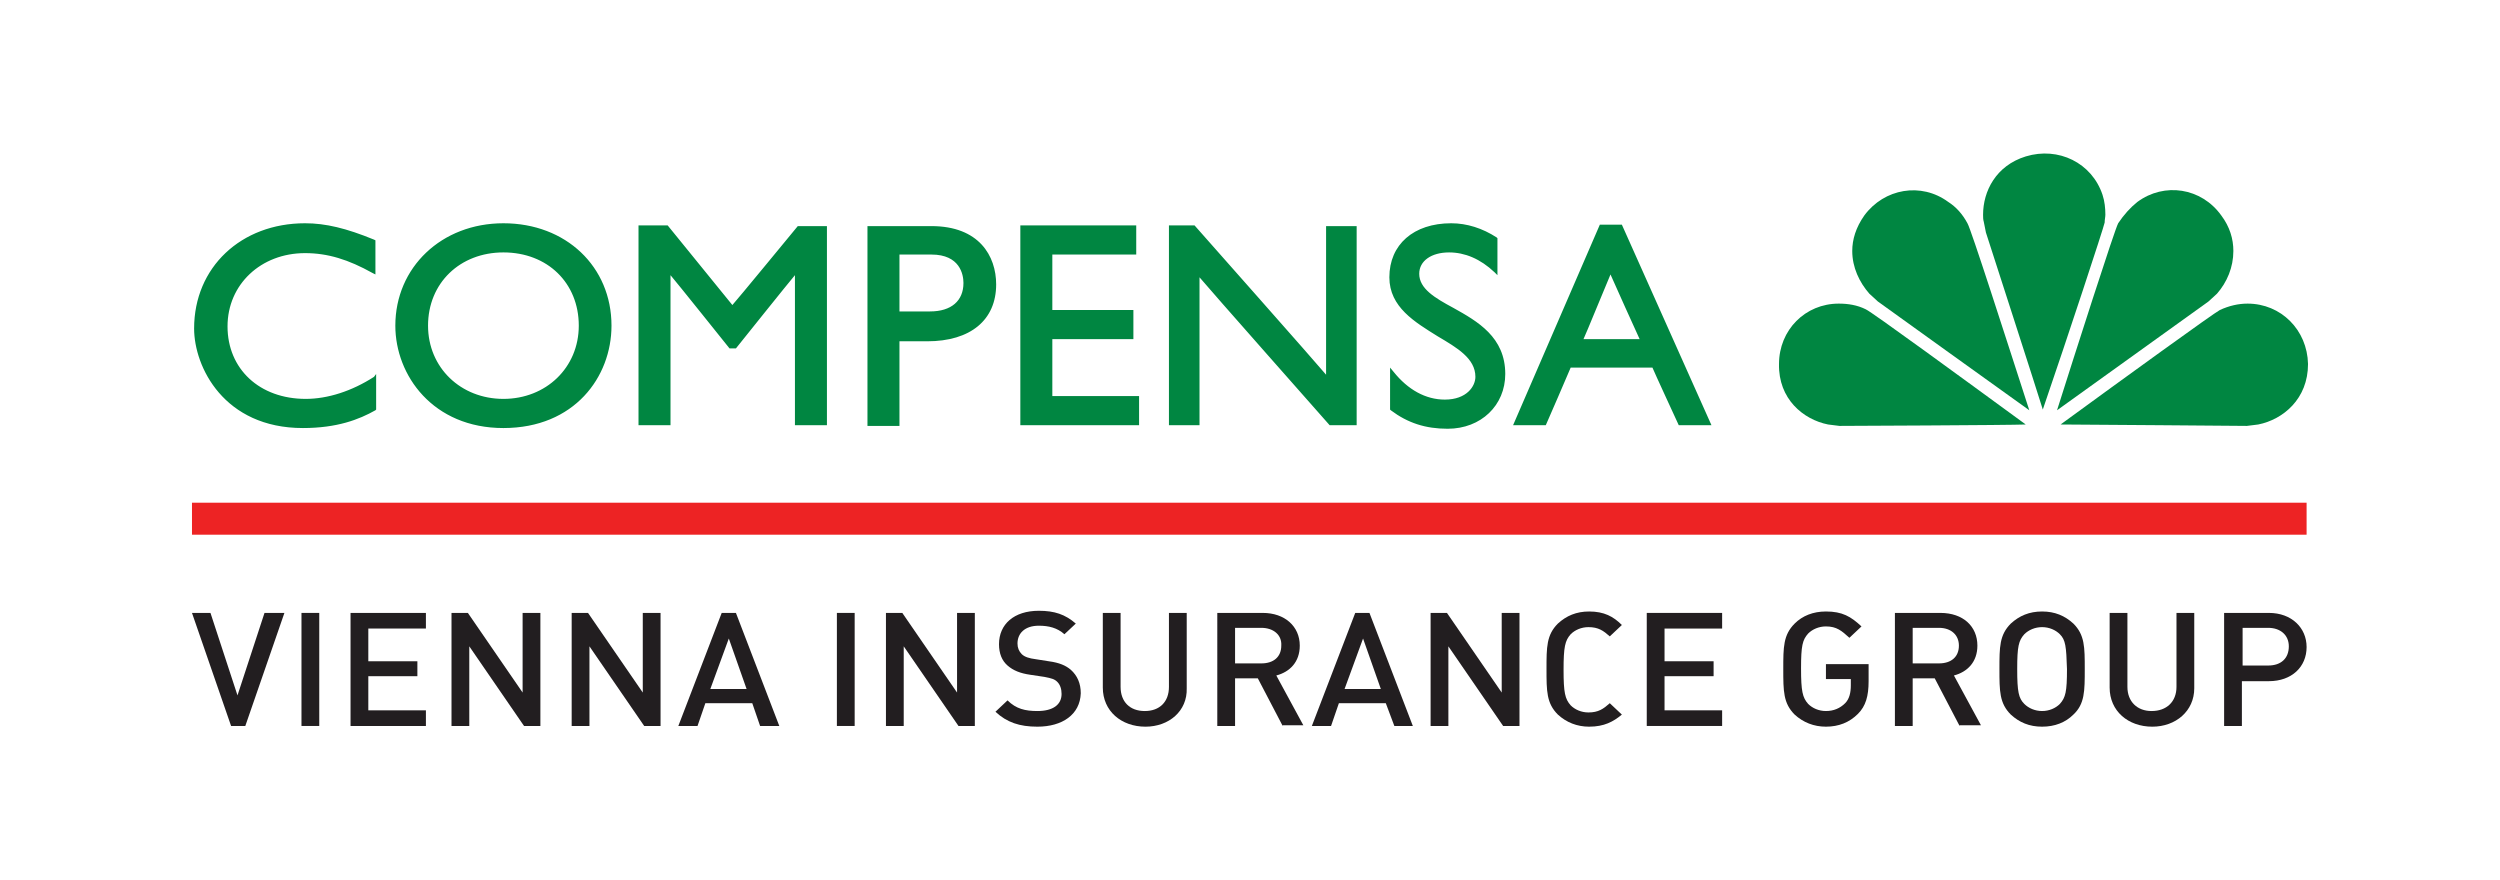 <?xml version="1.0" encoding="UTF-8" standalone="no"?>
<!-- Generator: Adobe Illustrator 25.2.0, SVG Export Plug-In . SVG Version: 6.00 Build 0)  -->

<svg
   version="1.1"
   x="0px"
   y="0px"
   viewBox="0 0 351.6 123.8"
   style="enable-background:new 0 0 351.6 123.8;"
   xml:space="preserve"
   id="svg77"
   sodipodi:docname="compensa-logo.svg"
   inkscape:version="1.2.1 (9c6d41e410, 2022-07-14)"
   xmlns:inkscape="http://www.inkscape.org/namespaces/inkscape"
   xmlns:sodipodi="http://sodipodi.sourceforge.net/DTD/sodipodi-0.dtd"
   xmlns="http://www.w3.org/2000/svg"
   xmlns:svg="http://www.w3.org/2000/svg"><defs
   id="defs81">
	

		
		
	
			
		
				
				
			</defs><sodipodi:namedview
   id="namedview79"
   pagecolor="#ffffff"
   bordercolor="#666666"
   borderopacity="1.0"
   inkscape:showpageshadow="2"
   inkscape:pageopacity="0.0"
   inkscape:pagecheckerboard="0"
   inkscape:deskcolor="#d1d1d1"
   showgrid="false"
   inkscape:zoom="3.1574449"
   inkscape:cx="158.03918"
   inkscape:cy="153.92193"
   inkscape:window-width="1920"
   inkscape:window-height="1046"
   inkscape:window-x="-11"
   inkscape:window-y="-11"
   inkscape:window-maximized="1"
   inkscape:current-layer="svg77" />
<style
   type="text/css"
   id="style2">
	.st0{fill:#FFFFFF;}
	.st1{fill:#FFFFFF;enable-background:new    ;}
</style>
<g
   id="logo_seite_1">
</g>
<g
   id="g7"
   style="fill:#ed2324;fill-opacity:1">
					<rect
   x="27"
   y="70.7"
   class="st0"
   width="297.4"
   height="4.5"
   id="rect5"
   style="fill:#ed2324;fill-opacity:1" />
				</g><g
   id="g49"
   style="fill:#221e20;fill-opacity:1">
					<path
   class="st0"
   d="m 34.5,102.1 h -2 L 27,86.2 h 2.6 l 3.8,11.6 3.8,-11.6 H 40 Z"
   id="path9"
   style="fill:#221e20;fill-opacity:1" />
					<path
   class="st0"
   d="M 42.4,102.1 V 86.2 h 2.5 v 15.9 z"
   id="path11"
   style="fill:#221e20;fill-opacity:1" />
					<path
   class="st0"
   d="M 49.3,102.1 V 86.2 h 10.6 v 2.2 H 51.8 V 93 h 6.9 v 2.1 h -6.9 v 4.8 h 8.1 v 2.2 z"
   id="path13"
   style="fill:#221e20;fill-opacity:1" />
					<path
   class="st0"
   d="M 73.7,102.1 66,90.9 v 11.2 H 63.5 V 86.2 h 2.3 l 7.7,11.2 V 86.2 H 76 v 15.9 z"
   id="path15"
   style="fill:#221e20;fill-opacity:1" />
					<path
   class="st0"
   d="M 90.6,102.1 82.9,90.9 v 11.2 H 80.4 V 86.2 h 2.3 l 7.7,11.2 V 86.2 h 2.5 v 15.9 z"
   id="path17"
   style="fill:#221e20;fill-opacity:1" />
					<path
   class="st0"
   d="m 106.9,102.1 -1.1,-3.2 h -6.6 l -1.1,3.2 h -2.7 l 6.1,-15.9 h 2 l 6.1,15.9 z m -4.4,-12.3 -2.6,7.1 h 5.1 z"
   id="path19"
   style="fill:#221e20;fill-opacity:1" />
					<path
   class="st0"
   d="M 117.7,102.1 V 86.2 h 2.5 v 15.9 z"
   id="path21"
   style="fill:#221e20;fill-opacity:1" />
					<path
   class="st0"
   d="m 134.8,102.1 -7.7,-11.2 v 11.2 h -2.5 V 86.2 h 2.3 l 7.7,11.2 V 86.2 h 2.5 v 15.9 z"
   id="path23"
   style="fill:#221e20;fill-opacity:1" />
					<path
   class="st0"
   d="m 145.9,102.2 c -2.5,0 -4.3,-0.6 -5.9,-2.1 l 1.7,-1.6 c 1.2,1.2 2.5,1.5 4.2,1.5 2.2,0 3.4,-0.9 3.4,-2.4 0,-0.7 -0.2,-1.3 -0.6,-1.7 -0.4,-0.4 -0.8,-0.5 -1.8,-0.7 l -2,-0.3 c -1.4,-0.2 -2.4,-0.6 -3.2,-1.3 -0.8,-0.7 -1.2,-1.7 -1.2,-3 0,-2.8 2.1,-4.7 5.6,-4.7 2.2,0 3.7,0.5 5.2,1.8 l -1.6,1.5 c -1,-0.9 -2.2,-1.2 -3.6,-1.2 -2,0 -3,1.1 -3,2.5 0,0.6 0.2,1.1 0.6,1.5 0.4,0.4 1.1,0.6 1.9,0.7 l 1.9,0.3 c 1.5,0.2 2.4,0.6 3.1,1.2 0.9,0.8 1.4,1.9 1.4,3.3 -0.1,3 -2.6,4.7 -6.1,4.7 z"
   id="path25"
   style="fill:#221e20;fill-opacity:1" />
					<path
   class="st0"
   d="m 161.1,102.2 c -3.4,0 -6,-2.2 -6,-5.5 V 86.2 h 2.5 v 10.4 c 0,2.1 1.3,3.4 3.4,3.4 2.1,0 3.4,-1.3 3.4,-3.4 V 86.2 h 2.5 v 10.6 c 0.1,3.2 -2.5,5.4 -5.8,5.4 z"
   id="path27"
   style="fill:#221e20;fill-opacity:1" />
					<path
   class="st0"
   d="m 180.4,102.1 -3.5,-6.7 h -3.2 v 6.7 h -2.5 V 86.2 h 6.4 c 3.1,0 5.2,1.9 5.2,4.6 0,2.3 -1.4,3.7 -3.3,4.2 l 3.8,7 h -2.9 z m -3,-13.8 h -3.7 v 5 h 3.7 c 1.7,0 2.8,-0.9 2.8,-2.5 0.1,-1.5 -1.1,-2.5 -2.8,-2.5 z"
   id="path29"
   style="fill:#221e20;fill-opacity:1" />
					<path
   class="st0"
   d="m 196.1,102.1 -1.2,-3.2 h -6.6 l -1.1,3.2 h -2.7 l 6.1,-15.9 h 2 l 6.1,15.9 z m -4.4,-12.3 -2.6,7.1 h 5.1 z"
   id="path31"
   style="fill:#221e20;fill-opacity:1" />
					<path
   class="st0"
   d="m 211.4,102.1 -7.7,-11.2 v 11.2 h -2.5 V 86.2 h 2.3 l 7.7,11.2 V 86.2 h 2.5 v 15.9 z"
   id="path33"
   style="fill:#221e20;fill-opacity:1" />
					<path
   class="st0"
   d="m 223.5,102.2 c -1.7,0 -3.2,-0.6 -4.4,-1.7 -1.6,-1.6 -1.6,-3.3 -1.6,-6.4 0,-3.1 0,-4.8 1.6,-6.4 1.2,-1.1 2.6,-1.7 4.4,-1.7 2.1,0 3.4,0.7 4.6,1.9 l -1.7,1.6 c -0.9,-0.8 -1.6,-1.3 -3,-1.3 -1,0 -1.9,0.4 -2.5,1 -0.8,0.9 -1,1.8 -1,5 0,3.2 0.2,4.1 1,5 0.6,0.6 1.5,1 2.5,1 1.4,0 2.1,-0.5 3,-1.3 l 1.7,1.6 c -1.2,1 -2.5,1.7 -4.6,1.7 z"
   id="path35"
   style="fill:#221e20;fill-opacity:1" />
					<path
   class="st0"
   d="M 231.6,102.1 V 86.2 h 10.6 v 2.2 h -8.1 V 93 h 6.9 v 2.1 h -6.9 v 4.8 h 8.1 v 2.2 z"
   id="path37"
   style="fill:#221e20;fill-opacity:1" />
					<path
   class="st0"
   d="m 261.3,100.4 c -1.2,1.2 -2.7,1.8 -4.5,1.8 -1.7,0 -3.2,-0.6 -4.4,-1.7 -1.6,-1.6 -1.6,-3.3 -1.6,-6.4 0,-3.1 0,-4.8 1.6,-6.4 1.1,-1.1 2.6,-1.7 4.4,-1.7 2.3,0 3.5,0.7 5,2.1 l -1.7,1.6 c -1.1,-1 -1.8,-1.6 -3.3,-1.6 -1,0 -1.9,0.4 -2.5,1 -0.8,0.9 -1,1.7 -1,4.9 0,3.2 0.2,4.1 1,5 0.6,0.6 1.5,1 2.5,1 1.1,0 2,-0.4 2.7,-1.1 0.6,-0.6 0.8,-1.5 0.8,-2.5 v -0.9 h -3.5 v -2.1 h 6 v 2.4 c 0,2.1 -0.4,3.5 -1.5,4.6 z"
   id="path39"
   style="fill:#221e20;fill-opacity:1" />
					<path
   class="st0"
   d="m 275.6,102.1 -3.5,-6.7 H 269 v 6.7 h -2.5 V 86.2 h 6.4 c 3.2,0 5.2,1.9 5.2,4.6 0,2.3 -1.4,3.7 -3.3,4.2 l 3.8,7 h -3 z M 272.7,88.3 H 269 v 5 h 3.7 c 1.7,0 2.8,-0.9 2.8,-2.5 0,-1.5 -1.1,-2.5 -2.8,-2.5 z"
   id="path41"
   style="fill:#221e20;fill-opacity:1" />
					<path
   class="st0"
   d="m 291.6,100.5 c -1.1,1.1 -2.6,1.7 -4.4,1.7 -1.8,0 -3.2,-0.6 -4.4,-1.7 -1.6,-1.6 -1.6,-3.3 -1.6,-6.4 0,-3.1 0,-4.8 1.6,-6.4 1.2,-1.1 2.6,-1.7 4.4,-1.7 1.8,0 3.2,0.6 4.4,1.7 1.6,1.6 1.6,3.3 1.6,6.4 0,3.1 0,4.9 -1.6,6.4 z m -1.9,-11.3 c -0.6,-0.6 -1.5,-1 -2.5,-1 -1,0 -1.9,0.4 -2.5,1 -0.8,0.9 -1,1.7 -1,4.9 0,3.2 0.2,4.1 1,4.9 0.6,0.6 1.5,1 2.5,1 1,0 1.9,-0.4 2.5,-1 0.8,-0.9 1,-1.7 1,-4.9 -0.1,-3.2 -0.2,-4.1 -1,-4.9 z"
   id="path43"
   style="fill:#221e20;fill-opacity:1" />
					<path
   class="st0"
   d="m 302.7,102.2 c -3.4,0 -6,-2.2 -6,-5.5 V 86.2 h 2.5 v 10.4 c 0,2.1 1.4,3.4 3.4,3.4 2.1,0 3.5,-1.3 3.5,-3.4 V 86.2 h 2.5 v 10.6 c 0,3.2 -2.6,5.4 -5.9,5.4 z"
   id="path45"
   style="fill:#221e20;fill-opacity:1" />
					<path
   class="st0"
   d="m 319.1,95.8 h -3.8 v 6.3 h -2.5 V 86.2 h 6.3 c 3.2,0 5.3,2.1 5.3,4.8 0,2.8 -2.1,4.8 -5.3,4.8 z M 319,88.3 h -3.6 v 5.3 h 3.6 c 1.8,0 2.9,-1 2.9,-2.7 0,-1.6 -1.2,-2.6 -2.9,-2.6 z"
   id="path47"
   style="fill:#221e20;fill-opacity:1" />
				</g><g
   id="Compensa_5_"
   style="fill:#008641;fill-opacity:1">
			<path
   class="st0"
   d="m 43,56.1 c -6.5,0 -11,-4.2 -11,-10.2 0,-5.9 4.7,-10.3 10.9,-10.3 3.2,0 6.1,0.9 9.5,2.8 l 0.4,0.2 v -4.8 l -0.2,-0.1 c -3.9,-1.6 -6.8,-2.3 -9.7,-2.3 -9,0 -15.6,6.2 -15.6,14.8 0,5.4 4.2,14 15.3,14 4.8,0 7.9,-1.2 10.2,-2.5 l 0.1,-0.1 v -5 L 52.6,53 c -3.1,2 -6.5,3.1 -9.6,3.1 z M 70.8,31.4 c -8.7,0 -15.2,6.2 -15.2,14.4 0,7 5.3,14.4 15.2,14.4 C 80.8,60.2 86,53 86,45.8 86,37.5 79.6,31.4 70.8,31.4 Z m 0,24.7 c -6,0 -10.6,-4.4 -10.6,-10.3 0,-6 4.5,-10.3 10.6,-10.3 6.2,0 10.6,4.3 10.6,10.3 0,5.9 -4.6,10.3 -10.6,10.3 z M 103,42.9 C 102.6,42.4 93.9,31.7 93.9,31.7 h -4.1 v 28.1 h 4.5 c 0,0 0,-19.9 0,-21.1 0.7,0.8 8.3,10.3 8.3,10.3 h 0.9 c 0,0 7.6,-9.5 8.3,-10.3 0,1.1 0,21.1 0,21.1 h 4.5 v -28 h -4.1 c 0,0 -8.8,10.7 -9.2,11.1 z m 28,-11.1 h -9 v 28.1 h 4.5 c 0,0 0,-11.4 0,-11.9 0.5,0 3.9,0 3.9,0 6.1,0 9.7,-3 9.7,-8 0,-4 -2.4,-8.2 -9.1,-8.2 z m -0.2,12 c 0,0 -3.8,0 -4.3,0 v -8 c 0.5,0 4.5,0 4.5,0 4,0 4.5,2.8 4.5,4 0,2.5 -1.7,4 -4.7,4 z m 17.2,3.9 c 0.5,0 11.4,0 11.4,0 v -4.1 c 0,0 -11,0 -11.4,0 v -7.8 c 0.5,0 11.8,0 11.8,0 v -4.1 h -16.3 v 28.1 h 16.7 v -4.1 c 0,0 -11.7,0 -12.2,0 z m 38.5,5 c -0.8,-1 -18.5,-21 -18.5,-21 h -3.6 v 28.1 h 4.3 c 0,0 0,-19.6 0,-20.8 0.8,1 18.3,20.8 18.3,20.8 h 3.8 v -28 h -4.3 c 0,0 0,19.7 0,20.9 z m 17.9,-9.4 c -2.6,-1.4 -4.8,-2.7 -4.8,-4.8 0,-1.8 1.7,-3 4.2,-3 2.2,0 4.4,0.9 6.4,2.8 l 0.4,0.4 v -5.2 l -0.1,-0.1 c -2,-1.3 -4.2,-2 -6.4,-2 -5.3,0 -8.7,3 -8.7,7.6 0,4.2 3.6,6.3 6.8,8.3 2.7,1.6 5.3,3.1 5.3,5.7 0,1.3 -1.2,3.2 -4.3,3.2 -2.7,0 -5.2,-1.4 -7.2,-3.9 l -0.5,-0.6 v 5.9 l 0.1,0.1 c 2.4,1.8 4.9,2.6 8,2.6 4.7,0 8.1,-3.3 8.1,-7.7 0,-5.2 -3.9,-7.4 -7.3,-9.3 z M 228.1,31.6 H 225 l -12.2,28.2 h 4.6 c 0,0 3.4,-7.8 3.5,-8.1 h 11.5 c 0.1,0.3 3.7,8.1 3.7,8.1 h 4.6 z m -5.4,16.1 c 0.3,-0.6 3.4,-8.2 3.8,-9.1 0.4,0.9 3.8,8.5 4.1,9.1 z"
   id="path55"
   style="fill:#008641;fill-opacity:1" />
			<g
   id="g71"
   style="fill:#008641;fill-opacity:1">
				<path
   class="st1"
   d="m 257.1,59.7 1.6,0.2 c 0,0 24.1,-0.1 26.2,-0.2 -8.9,-6.5 -21.6,-15.8 -22.5,-16.2 -1.2,-0.6 -2.5,-0.8 -3.8,-0.8 -4.7,0 -8.4,3.7 -8.4,8.5 -0.1,4.9 3.4,7.8 6.9,8.5 z"
   id="path57"
   style="fill:#008641;fill-opacity:1" />
				<path
   class="st1"
   d="m 274,28.4 c -3.8,-2.8 -9,-1.9 -11.8,1.9 -1.2,1.7 -1.7,3.4 -1.7,5 0,2.3 1,4.4 2.4,6 l 1.2,1.1 c 0,0 19.6,14.1 21.3,15.3 -3.4,-10.5 -8.2,-25.5 -8.7,-26.3 -0.7,-1.3 -1.6,-2.3 -2.7,-3 z"
   id="path59"
   style="fill:#008641;fill-opacity:1" />
				<path
   class="st1"
   d="m 284.9,22 c -4.2,1.3 -6,4.9 -6,8.2 0,0.3 0,0.7 0.1,1 l 0.3,1.5 c 0,0 7.4,22.9 8,24.9 3.6,-10.5 8.5,-25.4 8.7,-26.3 0,-0.4 0.1,-0.8 0.1,-1.1 0,-0.9 -0.1,-1.9 -0.4,-2.8 -1.5,-4.5 -6.2,-6.8 -10.8,-5.4 z"
   id="path61"
   style="fill:#008641;fill-opacity:1" />
				<path
   class="st1"
   d="m 316.1,42.7 c -1.3,0 -2.6,0.3 -3.9,0.9 -0.8,0.4 -13.5,9.6 -22.4,16.1 2.1,0 26.2,0.2 26.2,0.2 0,0 1.6,-0.2 1.6,-0.2 3.5,-0.7 7,-3.6 7,-8.5 -0.1,-4.8 -3.8,-8.5 -8.5,-8.5 z"
   id="path63"
   style="fill:#008641;fill-opacity:1" />
				<path
   class="st1"
   d="m 314.1,35.3 c 0,-1.7 -0.5,-3.4 -1.7,-5 -2.8,-3.9 -8,-4.7 -11.8,-1.9 -1,0.8 -1.9,1.8 -2.7,3 -0.5,0.9 -6.1,18.4 -8.6,26.3 4.2,-3 21.3,-15.3 21.3,-15.3 0,0 1.2,-1.1 1.2,-1.1 1.4,-1.6 2.3,-3.7 2.3,-6 z"
   id="path65"
   style="fill:#008641;fill-opacity:1" />
				<g
   id="g69"
   style="fill:#008641;fill-opacity:1">
					<path
   class="st1"
   d="M 292.5,59.5"
   id="path67"
   style="fill:#008641;fill-opacity:1" />
				</g>
			</g>
		</g>
</svg>
